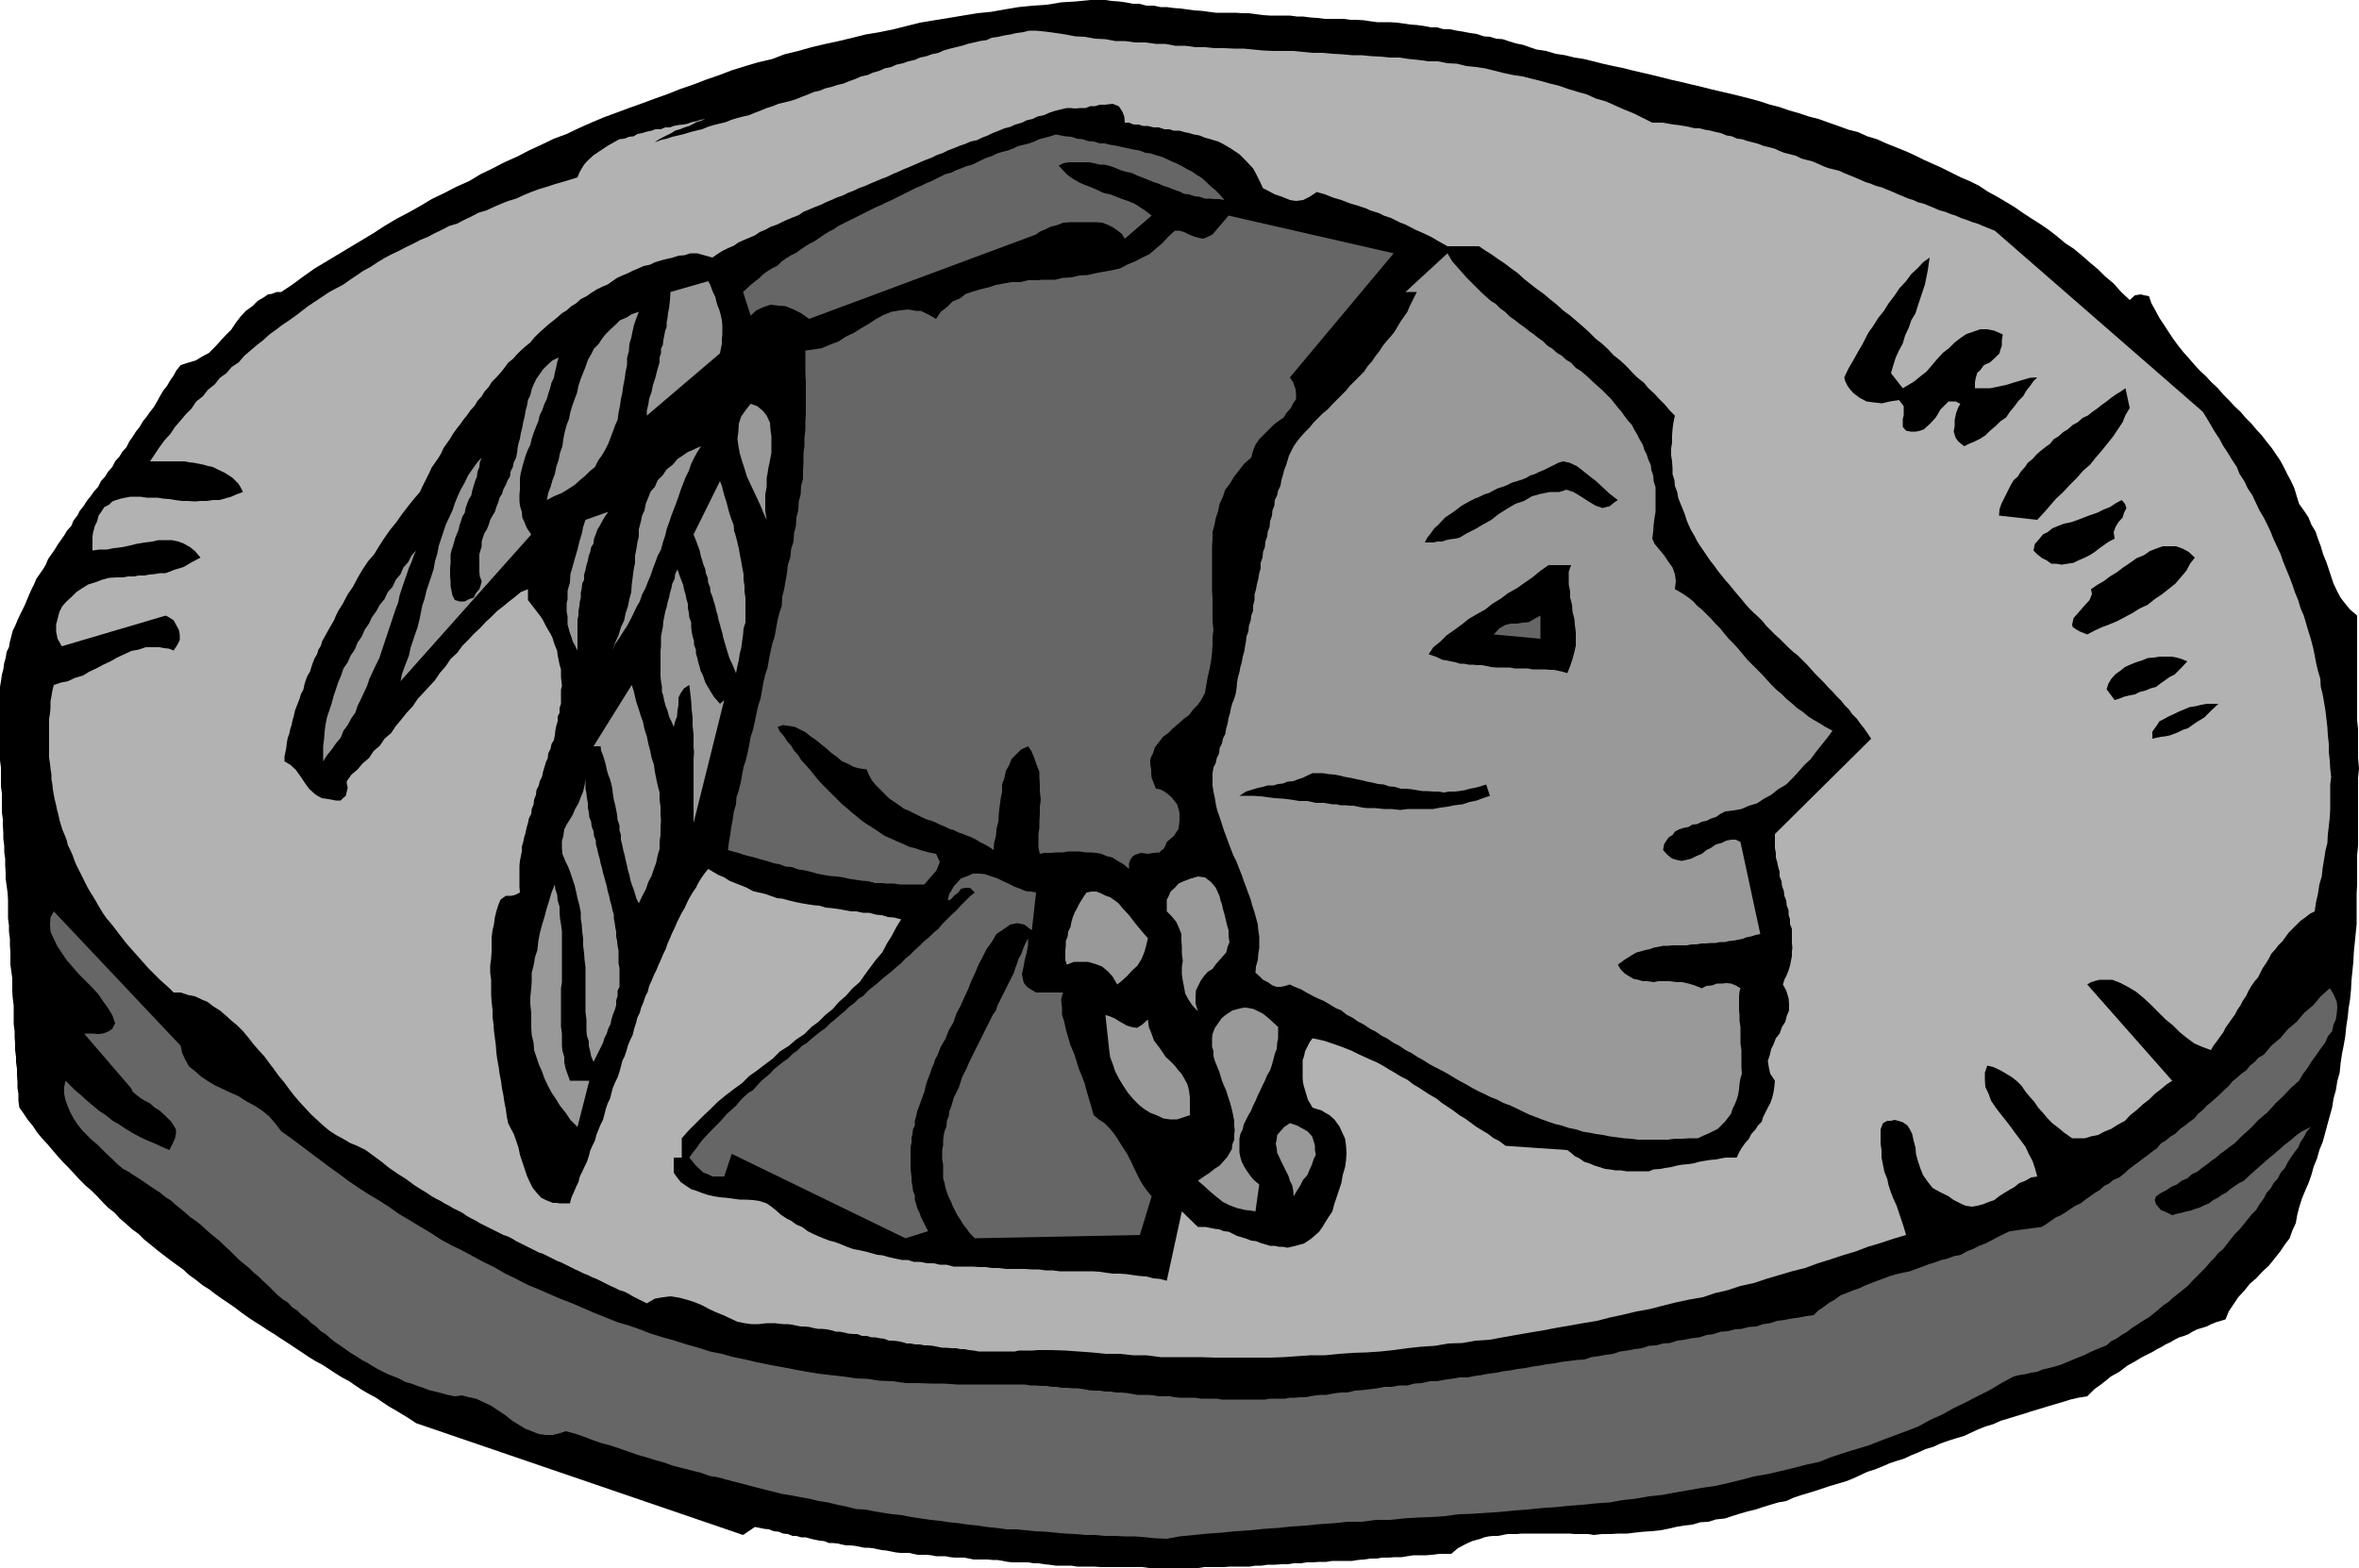 <svg height="319.104" viewBox="0 0 360 239.328" width="480" xmlns="http://www.w3.org/2000/svg"><path style="fill:#000" d="m352.142 308.84 1.44.217 1.44.432 1.44.216 1.44.36 1.44.216 1.44.36 1.44.36 1.584.36 1.44.288 1.44.36 1.512.36 1.584.36 1.44.36 1.44.36 1.584.36 1.512.36 1.512.36 1.44.36 1.512.36 1.584.36 1.44.36 1.44.36 1.584.432 1.512.504 1.44.36 1.44.504 1.512.432 1.512.504 1.44.36 1.584.576 1.44.504 1.584.576 1.44.36 1.44.648 1.44.432 1.44.648 1.44.576 1.44.576 1.44.648 1.44.72 1.296.576 1.44.648 1.44.72 1.44.72 1.368.576 1.44.72 1.296.864 1.44.792 1.224.72 1.44.864 1.224.864 1.44.936 1.152.72 1.368.936 1.296 1.008 1.296 1.08 1.224.792 1.224 1.008 1.224 1.08 1.296 1.08 1.08 1.08 1.296 1.08 1.08 1.224 1.368 1.296.792-.72.864-.144.576.144.72.144.36 1.08.648 1.152.576 1.08.72 1.08.648 1.008.72 1.08.792 1.08.864 1.08.72.792.864 1.008.792.864 1.008.936.792.864 1.008.936.792.936 1.008 1.008.72.792.936.864.72.864.936.936.72.864.864.936.72.936.864 1.08.576.864.648.936.576 1.08.576 1.152.504.936.504 1.08.36 1.224.36 1.152.72 1.008.72 1.08.432 1.08.648 1.08.36 1.08.432 1.152.36 1.224.504 1.224.36 1.08.36 1.08.36 1.08.576 1.224.504.936.72.936.72.864 1.08.936v15.912l.144 1.44v4.392l.144 1.584-.144 1.44v10.368l-.144 1.44v4.464l-.072 1.44v4.608l-.144 1.44-.144 1.44-.144 1.44-.072 1.44-.144 1.44-.144 1.44-.072 1.44-.144 1.44-.216 1.296-.144 1.44-.216 1.368-.144 1.44-.216 1.296-.288 1.44-.216 1.44-.144 1.44-.36 1.296-.216 1.368-.36 1.296-.216 1.368-.36 1.296-.36 1.296-.36 1.368-.36 1.296-.504 1.224-.36 1.296-.504 1.224-.36 1.296-.432 1.224-.504 1.152-.504 1.224-.432 1.368-.288 1.152-.216 1.224-.504 1.08-.432 1.224-.72.936-.72 1.08-.864 1.08-.864 1.08-.936.864-1.008 1.08-.936.792-.864 1.08-.936 1.008-.72 1.08-.72 1.08-.504 1.224-.72.216-.72.216-.72.288-.72.36-.72.216-.72.216-.72.36-.576.36-.72.288-.72.216-.72.36-.576.36-.792.36-.576.36-.72.36-.576.36-.72.36-.72.36-.648.36-.576.36-1.296.72-1.224.936-1.296.72-1.224 1.008-1.296.936-1.08 1.08-1.368.216-1.224.288-1.152.36-1.224.36-1.224.36-1.152.36-1.224.36-1.08.36-1.224.36-1.152.36-1.224.36-1.08.504-1.224.36-1.08.432-1.08.504-1.08.504-1.224.36-1.152.36-1.224.432-1.08.504-1.224.36-1.08.504-1.08.432-1.08.504-1.152.36-1.08.36-1.152.504-1.08.432-1.152.36-1.08.504-1.08.504-1.08.432-1.224.36-1.224.36-1.08.36-1.08.36-1.152.36-1.224.36-1.08.36-1.08.504-1.224.216-1.224.36-1.152.36-1.08.36-1.224.288-1.224.36-1.152.36-1.08.36-1.368.144-1.152.36-1.224.072-1.224.36-1.296.144-1.224.216-1.224.288-1.152.216-1.368.144-1.152.072-1.368.144-1.152.144h-1.368l-1.152.072h-1.368l-1.224.144-.792-.144h-2.16l-.72-.072h-7.344l-.72.072h-1.44l-.72.144-.72.144h-.72l-.72.072-.648.144-.576.216-1.296.36-1.08.504-1.08.576-1.008.864h-1.872l-1.08.144-.864.072h-1.944l-.936.144-.864.144h-1.08l-.864.072h-1.08l-.792.144h-1.008l-.936.144-.936.072-.864.144h-3.024l-.936.144h-1.08l-1.008.072h-.936l-.864.144h-1.08l-.936.144h-.936l-1.008.072h-1.08l-.936.144h-.936l-.864.144h-3.024l-.936.072h-3.024l-.864.144h-7.488l-1.08-.144h-6.336l-1.008-.072h-2.592l-.864-.144h-2.376l-1.008-.144-.792-.072-.864-.144h-.72l-.864-.144h-2.304l-.792-.072-.72-.144-.864-.144h-.72l-.72-.072h-2.16l-.72-.144-.72-.144h-1.44l-.72-.072-.72-.144h-1.44l-.72-.144-.72-.072h-1.368l-.72-.144-.576-.144h-1.296l-.72-.072-.72-.144-.72-.144-.72-.072-.72-.144-.648-.144-.72-.072h-.576l-.72-.144-.72-.144-.72-.072h-.648l-.72-.144-.576-.144-.72-.072h-.576l-.72-.288-.72-.072-.72-.144-.648-.144-.72-.216h-.72l-.72-.216h-.576l-.72-.288-.72-.072-.72-.288-.72-.072-.72-.288-.72-.072-.72-.144-.72-.144-1.8 1.224-49.896-17.064-1.08-.72-.936-.576-1.08-.648-1.008-.576-1.08-.72-.936-.648-1.08-.576-1.008-.576-1.08-.72-.936-.648-1.08-.576-.936-.576-1.08-.72-1.008-.648-1.08-.576-.936-.576-1.08-.72-1.08-.72-1.08-.72-1.008-.648-1.08-.72-.936-.576-1.08-.72-.936-.576-1.08-.72-1.008-.72-.936-.72-.936-.648-1.08-.72-1.008-.72-.936-.72-.936-.576-1.08-.864-1.008-.72-.936-.864-1.008-.72-1.08-.792-.936-.72-.936-.72-.864-.72-1.08-.864-.864-.864-1.08-.792-.792-.72-1.008-.864-.792-.864-1.008-.792-.72-.72-.936-1.008-.864-.864-.936-.792-.864-.864-.864-.936-.792-.864-.864-.864-.72-.792-.864-1.008-.792-.936-.864-.936-.72-.864-.72-1.08-.72-.864-.72-1.08-.576-.792-.144-1.08v-1.008l-.144-.936v-.864l-.072-1.08v-.936l-.144-1.008v-.792l-.144-1.08v-1.008l-.072-.936v-.936l-.144-1.08v-2.88l-.144-1.08-.072-1.008v-2.016l-.144-1.08-.144-1.008v-1.872l-.072-1.08v-1.008l-.144-1.08v-.936l-.144-1.08v-2.88l-.072-1.08-.144-1.08-.144-1.008v-.936l-.072-1.08v-1.08l-.144-.936v-1.008l-.144-1.08v-.936l-.072-1.08v-.936l-.144-1.08v-2.88l-.144-1.08v-2.88l-.144-1.08v-11.232l.144-.864.144-1.008.216-.792.144-1.008.216-.72.144-.936.36-.72.144-.864.216-.792.216-.864.36-.72.36-.864.36-.792.36-.72.36-.72.36-.864.36-.864.36-.792.36-.72.36-.864.504-.72.504-.72.432-.72.36-.864.504-.72.504-.72.432-.72.504-.72.504-.72.432-.72.648-.72.36-.864.576-.72.36-.72.576-.72.504-.792.576-.72.504-.72.648-.72.432-.864.648-.72.432-.72.648-.72.432-.864.648-.72.432-.72.648-.72.432-.864.504-.72.504-.792.576-.72.504-.864.576-.72.504-.72.576-.72.504-.864.432-.792.504-.864.576-.72.504-.864.504-.72.432-.792.648-.792 1.08-.36 1.224-.36.936-.576 1.08-.576.864-.864.792-.864.864-.936.864-.864.72-1.08.72-.936.792-.864 1.008-.72.792-.792 1.08-.648.504-.36.576-.072.72-.288h.72l1.728-1.152 1.656-1.224 1.728-1.224 1.8-1.08 1.8-1.08 1.8-1.08 1.8-1.08 1.8-1.08 1.656-1.08 1.8-1.08 1.8-.936 1.8-1.008 1.8-1.08 1.944-.936 1.8-.936 1.944-.864 1.8-1.08 1.8-.864 1.8-.936 1.944-.864 1.8-.936 1.872-.864 1.944-.936 1.944-.72 1.8-.864 1.944-.864 1.872-.792 1.944-.72 1.944-.72 2.016-.72 1.944-.72 2.016-.72 1.8-.72 2.088-.72 1.872-.72 2.088-.72 1.872-.72 2.088-.648 1.944-.576 2.16-.504 1.872-.72 2.088-.504 2.016-.576 2.16-.504 2.016-.432 2.088-.504 2.016-.504 2.16-.36 2.088-.432 2.016-.504 2.016-.504 2.16-.36 2.232-.36 2.16-.36 2.16-.36 2.16-.216 2.016-.36 2.16-.36 2.16-.216 2.16-.144 2.16-.36 2.304-.144 2.16-.216h2.304l.936.144 1.08.072 1.08.144 1.08.216h1.008l1.08.288h1.08l1.08.216h.936l1.08.144 1.008.072 1.08.144 1.08.144 1.08.072 1.08.144 1.08.144h3.024l1.08.072h.936l1.08.144 1.08.144 1.08.072h3.024l1.08.144h.936l1.08.144 1.08.072 1.152.144h2.88l1.08.144h.936l1.08.072.936.144 1.08.144h1.944l1.08.072 1.08.144.936.144 1.008.072 1.08.144 1.08.216h.936l1.008.288h.936l1.08.216.936.144 1.08.216 1.008.144 1.08.36.936.072.936.288 1.008.072 1.08.36.936.288 1.08.216 1.008.36z" transform="translate(-117.638 -301.28)"/><path style="fill:#b2b2b2" d="M369.782 320h1.584l.792.145.864.144.72.072.864.144.792.144.864.216h.72l.864.216.864.144.792.216.72.144.864.36.864.144.792.36.72.072.864.288.864.216.792.216.72.288.864.216.864.216.792.36.72.288.864.216.864.216.864.432.792.216.864.216.864.36.792.36.72.288.864.216.864.216.792.36.72.288.864.36.864.36.792.36.72.216.864.36.864.216.864.36.72.288.792.36.864.36.864.36.72.216.792.36.864.216.864.36.72.288.792.36.864.216.864.36.72.216.792.36.864.288.936.36.72.216.864.36.864.36.936.36 31.752 27.648.576.936.648 1.08.576 1.008.72 1.08.576 1.08.72 1.08.648 1.08.72 1.08.432 1.08.72 1.08.504 1.08.72 1.08.504 1.08.576 1.224.648 1.08.576 1.152.504 1.08.432 1.08.504 1.08.576 1.224.36 1.08.504 1.224.504 1.224.432 1.152.36 1.08.504 1.224.36 1.224.504 1.152.36 1.224.36 1.224.36 1.152.36 1.368.216 1.08.216 1.152.288 1.224.36 1.224.072 1.224.288 1.152.216 1.224.216 1.296.144 1.224.144 1.296.072 1.224.144 1.296v1.224l.144 1.296.072 1.224.144 1.296-.144 1.152v3.888l-.072 1.152-.144 1.368-.144 1.152-.072 1.368-.288 1.152-.216 1.368-.216 1.296-.144 1.296-.36 1.224-.216 1.44-.288 1.224-.216 1.44-.72.36-.72.576-.72.504-.576.576-1.224 1.224-.936 1.296-.648.648-.432.576-.648.72-.36.72-.432.72-.504.72-.36.72-.36.72-.504.576-.504.72-.432.72-.36.792-.504.72-.36.72-.504.72-.36.72-.432.576-.504.72-.504.72-.36.72-.432.576-.504.72-.504.648-.432.72-1.368-.504-1.152-.504-1.08-.792-1.08-.864-1.08-1.08-1.152-.936-1.08-1.08-1.08-1.08-1.152-1.08-1.224-1.008-1.224-.72-1.08-.576-1.296-.504h-1.944l-.576.144-.72.216-.576.36 12.96 14.688-.864.576-.864.72-.936.72-.864.864-.936.72-.936.864-1.008.792-.792.864-1.08.576-1.008.648-1.08.432-.936.504-1.08.216-.936.288h-1.944l-1.224-.864-.864-.72-.936-.72-.72-.72-.72-.864-.72-.792-.576-.864-.648-.72-.72-.864-.576-.864-.72-.72-.72-.576-.936-.576-.864-.504-1.08-.504-.936-.216-.36 1.08v1.08l.072 1.08.504 1.08.36 1.008.72 1.08.72.936.864 1.08.72.936.72 1.008.72.936.792 1.08.504 1.08.576 1.08.36 1.08.36 1.296-.936.144-.864.504-.936.36-.72.576-.864.504-.72.432-.792.504-.72.576-.864.288-.864.36-.864.216-.792.144-1.008-.144-.792-.36-1.008-.504-.792-.576-.72-.36-.72-.36-.648-.36-.36-.216-.792-1.008-.648-.936-.432-1.08-.36-1.08-.288-1.08-.072-.936-.288-1.08-.216-1.008-.36-.72-.36-.576-.72-.504-.72-.216-.576-.144-.504.144h-.576l-.648.36-.36.936v2.16l.144 1.08v1.08l.216 1.08.216 1.08.432 1.08.216 1.008.36 1.08.36.936.504 1.08.36 1.08.36 1.08.36 1.08.36 1.224-1.944.576-1.944.648-1.944.576-1.872.72-1.944.576-1.944.648-1.872.576-1.944.72-2.016.504-1.944.576-1.944.576-1.944.648-2.016.432-1.944.648-1.872.432-1.944.648-2.088.36-2.016.432-2.016.504-1.944.504-2.016.36-2.088.504-2.016.432-1.944.504-2.16.36-2.016.36-2.088.36-1.872.36-2.16.36-2.088.36-2.016.36-1.944.36-2.16.144-2.016.36-2.16.072-2.088.36-2.16.144-2.016.216-2.088.288-2.016.216-2.16.144-2.16.072-2.016.144-2.088.216h-2.16l-2.16.144-2.016.144-2.088.072h-8.424l-2.16-.072h-6.12l-2.16-.288h-2.088l-2.016-.216h-2.088l-2.16-.216-2.016-.144-2.016-.144-2.088-.072h-2.16l-.72.072h-2.16l-.576.144h-5.544l-.72-.144-.72-.072-.72-.144h-.576l-.72-.144h-.72l-.72-.072h-.648l-.72-.144-.72-.144-.72-.072h-.576l-.72-.144h-.648l-.72-.144h-.576l-.72-.216-.72-.144-.72-.072h-.576l-.72-.288-.648-.072-.72-.144h-.576l-.72-.216h-.72l-.72-.288h-.576l-.792-.072-.576-.144-.72-.144h-.576l-.72-.216-.72-.144-.72-.072h-.648l-.72-.144-.576-.144-.72-.072h-.576l-.72-.144-.648-.144-.72-.072h-.576l-1.296-.144h-1.224l-1.224.144h-1.08l-1.08-.144-1.08-.216-1.08-.504-1.08-.504-1.08-.432-1.08-.504-1.224-.648-1.08-.432-1.152-.36-1.08-.288-1.368-.216-1.152.144-1.224.216-1.224.72-.72-.36-.72-.36-.72-.36-.576-.36-.72-.36-.72-.216-.72-.36-.648-.288-.72-.36-.72-.36-.72-.36-.576-.216-.72-.36-.576-.216-.72-.36-.648-.288-.72-.36-.72-.36-.72-.36-.576-.216-.72-.36-.72-.36-.72-.36-.648-.216-.72-.36-.72-.36-.72-.36-.576-.288-.72-.36-.576-.36-.72-.36-.648-.216-.72-.36-.72-.36-.72-.36-.72-.36-.72-.36-.576-.36-.72-.36-.648-.36-.72-.504-.72-.36-.72-.36-.576-.36-.72-.36-.576-.36-.72-.36-.648-.36-.72-.504-.72-.432-.576-.36-.576-.36-1.368-1.008-1.152-.72-1.368-.936-1.152-.936-1.368-1.008-1.08-.792-1.296-.648-1.08-.432-1.08-.648-1.08-.576-1.08-.72-.864-.72-.936-.864-.864-.792-.936-1.008-.864-.936-.864-1.008-.72-.936-.792-1.08-.792-.936-.72-1.008-.72-.936-.792-1.08-.864-.936-.864-1.008-.72-.936-.792-.936-.864-.864-.864-.72-.792-.72-1.008-.864-.936-.576-.936-.72-.864-.36-1.08-.504-1.08-.216-1.08-.36h-1.08l-.72-.72-.72-.648-.648-.576-.576-.576-1.224-1.224-1.08-1.224-1.152-1.296-1.08-1.224-1.008-1.296-.936-1.224-.576-.72-.504-.576-.504-.72-.36-.576-.432-.72-.36-.648-.432-.72-.36-.576-.432-.72-.36-.72-.36-.72-.36-.72-.36-.72-.36-.72-.288-.72-.216-.648-.36-.792-.36-.72-.216-.864-.288-.72-.36-.864-.216-.72-.216-.72-.144-.72-.216-.792-.144-.72-.216-.864-.144-.72-.144-.864-.072-.72-.144-.792v-.72l-.144-.936-.072-.72-.144-.936v-5.904l.144-.864.072-.792v-1.008l.144-.792.144-.864.216-.864 1.08-.36 1.08-.216 1.08-.504 1.224-.36.936-.576 1.08-.504 1.08-.576 1.08-.504 1.008-.576 1.08-.504 1.08-.504 1.152-.216 1.08-.36h2.088l.72.144.72.072.72.288.576-.864.36-.72v-.864l-.144-.72-.432-.792-.36-.648-.648-.432-.576-.288-15.84 4.68-.648-1.152-.216-1.08v-1.08l.216-.864.288-1.08.432-.864.648-.72.792-.72.72-.72.864-.576.936-.576 1.152-.36.936-.36 1.08-.288 1.08-.072h1.08l.72-.144h.864l.792-.144h.864l.72-.144.864-.072.792-.144h.864l.576-.216.72-.288.72-.216.72-.216 1.224-.72 1.368-.72-.864-1.008-.72-.576-1.008-.576-.792-.288-1.008-.216h-2.016l-.936.216-1.224.144-1.224.216-1.152.288-1.08.216-1.224.144-1.08.216h-1.08l-1.08.144v-2.088l.072-.576.288-1.08.36-.72.216-.864.504-.72.36-.576.72-.36.504-.504.576-.216.72-.216.72-.144.72-.144h1.584l.936.144h1.656l.864.144.936.072.864.144 1.08.144h.864l1.08.072.864-.072h.936l.936-.144h1.008l.792-.216 1.008-.288.792-.36 1.008-.36-.36-.72-.36-.576-.504-.504-.36-.36-1.224-.792-1.08-.504-.72-.36-.72-.144-.72-.216-.72-.144-.72-.144-.72-.072-.72-.144h-5.256l.72-1.08.72-1.08.792-1.08.864-.936.72-1.08.864-1.008.792-.936.864-.864.72-1.08 1.008-.792.792-1.008 1.008-.792.792-1.008 1.008-.72.792-.936 1.08-.72.864-1.008.936-.792 1.008-.864.936-.72.936-.864 1.008-.72.936-.72 1.08-.72 1.008-.72.936-.72.936-.72 1.08-.72 1.08-.72 1.08-.72 1.08-.576 1.08-.576 1.008-.72 1.08-.72.936-.648 1.08-.576 1.08-.72 1.08-.648 1.08-.576 1.08-.504 1.08-.576 1.08-.504 1.08-.576 1.224-.504 1.08-.576 1.08-.504 1.08-.576 1.224-.36 1.08-.576 1.08-.504 1.08-.576 1.224-.36 1.08-.504 1.152-.504 1.08-.432 1.224-.36 1.08-.504 1.224-.504 1.152-.432 1.224-.36 1.08-.36 1.224-.36 1.224-.36 1.152-.36.288-.72.36-.648.36-.576.432-.504 1.008-.936 1.08-.72 1.08-.72 1.152-.648.648-.36.72-.072.72-.288.72-.072.576-.36.72-.144.72-.216.72-.144.576-.216h.792l.72-.288h.72l.576-.216.72-.144.72-.072.72-.144.576-.216.72-.144.648-.216.72-.144-.504.216-.864.288-1.08.576-.72.216-.72.288-.72.216-.576.36-.72.36-.72.36-.648.36-.432.36.864-.36.936-.216.864-.288.936-.216.864-.216.936-.288.864-.216.936-.216.864-.36.936-.288.864-.216.936-.216.864-.36.936-.288.864-.216.936-.216.864-.36.936-.36.864-.36.936-.288.864-.36.936-.216.864-.216.936-.288.864-.36.936-.36.864-.36.936-.216.864-.36.936-.216.864-.288.936-.216.864-.36 1.008-.36.792-.36 1.008-.216.792-.36 1.008-.288.792-.36 1.008-.216.792-.36 1.008-.216.792-.288 1.008-.216.792-.36 1.008-.216.792-.288 1.008-.216.792-.36 1.008-.288.864-.216.936-.216.864-.288.936-.216.936-.216 1.008-.144.792-.36 1.008-.144.936-.216.936-.144.864-.216 1.08-.144.864-.216h1.08l1.44.144 1.584.216 1.44.216 1.512.288 1.44.072 1.584.288 1.584.072 1.512.288h1.44l1.584.216h1.584l1.584.216h1.44l1.512.288h1.512l1.584.216h1.44l1.44.144h1.44l1.584.072h1.44l1.512.144 1.44.144 1.584.072h3.024l1.44.144 1.512.144h1.512l1.512.144 1.44.072 1.584.144h1.44l1.44.144 1.44.072 1.44.144h1.44l1.44.216 1.44.144 1.584.216h1.44l1.44.288 1.44.072 1.44.36 1.44.144 1.44.216 1.44.36 1.44.36 1.368.288 1.44.216 1.44.36 1.44.36 1.296.36 1.44.36 1.44.504 1.44.432 1.296.36 1.44.648 1.512.432 1.44.648 1.296.576 1.44.576 1.44.72z" transform="translate(-117.638 -301.28)"/><path style="fill:#000" d="M289.286 320h.648l.72.289h.72l.72.216h.72l.864.216h.792l.864.288h.72l.72.216h.864l.72.216.72.144.72.216.864.144.864.36.576.144.72.216.72.216.72.36 1.224.72 1.296.864 1.008 1.008 1.08 1.152.36.648.36.72.36.72.432.936.72.36 1.08.576 1.08.36 1.224.504.936.144 1.08-.144 1.008-.504 1.08-.72 1.224.36 1.296.504 1.224.36 1.296.504 1.224.36 1.296.432.576.288.72.216.648.216.72.36 1.08.36 1.296.648 1.08.432 1.368.72 1.152.504 1.224.576 1.224.72 1.296.72h4.824l.936.648.936.576 1.008.72 1.08.72.936.72 1.008.72.936.864 1.08.864.936.72 1.008.72.936.792 1.08.864.936.864 1.08.792 1.008.864 1.08.936.792.72 1.008 1.008.936.72 1.008.936.792.864 1.008.792.936.864.936 1.008.72.72 1.008.792.72.864.936.864.72.792.864.864.72.864.792.792-.216 1.008-.144 1.08-.072.936v1.08l-.144.936v1.008l.144.936.072 1.08v.864l.288.936.072.864.36.936.144.864.36.936.36.864.36.936.216.72.36.864.36.72.504.864.36.72.504.792.504.72.576.864.504.72.576.72.504.72.576.72.576.72.648.72.576.72.72.864.504.576.576.72.576.648.72.72.648.576.72.72.576.72.72.72.576.576.72.648.72.72.72.72.648.576.72.576.72.72.72.72.576.648.648.72.576.576.72.72.576.648.72.72.648.72.72.72.432.576.72.72.504.72.72.72.504.72.576.72.504.72.576.864-14.688 14.544v2.16l.144.72v.72l.216.72.144.72.216.72v.72l.288.72.072.72.288.792.072.72.288.72.072.72.288.792v.648l.216.72v.72l.288.72v2.16l.072.72-.072.576v.72l-.144.72-.144.72-.216.72-.288.72-.36.72-.216.72.504.936.36 1.152.072.936v.936l-.36.864-.216.864-.504.792-.36 1.008-.576.72-.36.936-.36.72-.216.936-.288.864.144.936.216 1.008.72 1.08-.072.792-.144 1.008-.216.864-.288.792-.36.648-.36.72-.36.72-.216.72-.576.576-.36.576-.648.72-.36.72-.576.648-.504.72-.432.72-.36.792h-1.728l-.792.144-.72.144-.864.072-.864.144-.792.144-.792.216-.936.144-.864.072-.792.144-.864.216-.936.144-.72.144-1.008.072-.72.288h-3.456l-.864-.144h-.792l-.864-.144-.72-.072-.864-.288-.72-.216-.864-.36-.72-.216-.72-.504-.72-.36-.576-.504-.576-.432-9.432-.648-.936-.72-.864-.432-.936-.72-.864-.504-.936-.576-.864-.648-.792-.576-.864-.504-.936-.72-.864-.576-.864-.576-.792-.648-1.008-.576-.792-.504-.864-.576-.864-.504-.936-.72-1.008-.504-.936-.576-.864-.504-.936-.576-.936-.504-1.008-.432-.792-.36-1.08-.504-1.008-.504-.936-.36-.936-.36-1.08-.36-1.008-.36-.936-.216-1.008-.216-.432.576-.36.72-.36.72-.144.72-.216.576v2.808l.072.72.144.576.216.72.36 1.224.72 1.224.648.216.72.216.576.36.648.36.792.72.72 1.008.36.792.504 1.08.144 1.08.072 1.08-.072 1.08-.144 1.08-.36 1.224-.216 1.224-.36 1.08-.36 1.08-.36 1.08-.288 1.08-.576.864-.504.792-.432.72-.504.72-1.224 1.08-1.08.72-1.296.36-1.224.288-.72-.144h-.576l-.72-.144h-.648l-.72-.216-.72-.216-.72-.288-.72-.072-.72-.288-.72-.216-.72-.216-.576-.288-.72-.36-.72-.072-.72-.288-.648-.072-.72-.144-.72-.144h-1.152l-2.448-2.376-2.304 10.584-1.08-.288-.936-.072-1.08-.288-1.008-.072-1.08-.144-.936-.144-1.08-.072h-1.008l-1.08-.144-.936-.144-1.08-.072h-5.04l-1.08-.144h-1.08l-1.08-.144h-1.008l-1.08-.072h-2.88l-1.08-.144h-1.08l-.936-.144h-.936l-1.08-.072h-2.88l-1.08-.288h-1.008l-.936-.216h-1.008l-1.08-.216h-.936l-.936-.288h-.864l-1.08-.216-.936-.216-1.008-.288-.792-.072-1.008-.288-.792-.216-1.008-.216-.792-.144-1.008-.36-.864-.36-.936-.36-.864-.216-.936-.36-.864-.36-.792-.36-.72-.36-.864-.648-.864-.36-.792-.576-.72-.36-.864-.576-.72-.648-.72-.576-.72-.504-1.08-.36-1.008-.144-1.08-.072h-.936l-1.08-.144-1.08-.144-.936-.072-.864-.144-.936-.216-.864-.288-.936-.36-.72-.216-.864-.576-.72-.504-.576-.72-.504-.72v-2.304h1.224v-2.952l1.08-1.224 1.08-1.08 1.08-1.08 1.152-1.08 1.08-1.08 1.224-1.008 1.224-.936 1.296-.936 1.08-1.08 1.224-.864 1.224-.936 1.152-.864 1.08-1.08 1.368-.864 1.08-.936 1.296-.864 1.08-1.08 1.08-.792 1.08-1.08 1.08-.864.936-1.08 1.08-.936 1.008-1.152 1.08-.936.864-1.224.792-1.08.864-1.152.936-1.08.72-1.368.72-1.152.72-1.368.72-1.152-1.08-.288-.936-.072-.936-.288-.864-.072-1.08-.288h-.936l-1.008-.216h-.792l-1.152-.216-.792-.144-1.08-.144-.864-.072-.936-.288-.864-.072-.936-.144-.864-.144-1.08-.216-.864-.216-1.08-.288-.792-.072-1.008-.36-.792-.288-1.008-.216-.864-.216-.936-.504-.864-.36-.936-.36-.864-.36-.792-.504-.864-.36-.864-.504-.72-.432-.576.72-.504.72-.432.72-.36.72-.504.72-.504.864-.36.72-.36.792-.432.72-.36.72-.36.72-.36.864-.36.72-.36.864-.36.792-.288.864-.36.72-.36.864-.36.792-.36.864-.36.72-.36.864-.36.792-.216.864-.36.72-.288.864-.36.864-.216.792-.36.72-.216.864-.288.864-.216.936-.36.72-.36.864-.216.792-.288.864-.36.72-.216.864-.216.792-.288.864-.36.72-.36.864-.216.792-.216.864-.36.72-.288.864-.216.864-.216.792-.36.72-.36.864-.288.72-.216.864-.36.72-.36.792-.216.864-.288.864-.36.72-.36.792-.36.72-.216.864-.36.72-.36.864-.36.792-.216.864h-1.512l-.576-.072h-.504l-1.08-.432-.72-.36-.72-.792-.576-.72-.504-1.008-.36-.792-.36-1.08-.36-1.08-.36-1.08-.216-1.08-.36-1.08-.36-1.008-.504-.936-.36-.72-.216-1.08-.144-1.08-.216-1.08-.144-1.008-.216-1.08-.144-1.08-.216-1.08-.144-1.08-.216-1.152-.144-1.08-.072-1.08-.144-1.08-.144-1.08-.072-1.08-.144-1.08v-1.08l-.144-1.224-.072-1.08v-2.304l-.144-1.08v-1.08l.144-1.08.072-1.08v-2.16l.144-1.08.216-.936.144-1.08.216-.864.288-.936.36-.864.792-.576h.864l.576-.144.72-.36-.072-.864v-3.24l.072-.72.144-.72.144-.72v-.72l.216-.72.144-.72.216-.72.144-.72.216-.72.144-.72.36-.72.072-.72.288-.72.072-.72.288-.72.072-.72.36-.72.144-.648.36-.72.144-.72.216-.72.216-.72.288-.648.072-.72.36-.72.144-.72.36-.576.144-.72.072-.72.144-.72.216-.72v-.72l.288-.576v-.72l.216-.648v-2.16l.144-.576-.144-1.368v-1.152l-.216-.72-.144-.72-.144-.72-.072-.648-.288-.72-.216-.576-.216-.72-.288-.576-.432-.72-.36-.648-.36-.72-.36-.576-1.008-1.296-.936-1.224v-1.656l-1.08.432-.864.72-.936.72-.864.72-.936.72-.864.864-.936.864-.864.936-.936.864-.864.936-.864.864-.792 1.08-1.008.936-.72 1.08-.936 1.08-.72 1.08-.936 1.008-.864.936-.864.936-.72 1.08-.936 1.008-.864 1.08-.792.936-.72 1.08-1.008.864-.72 1.08-.936.792-.72 1.08-1.008.864-.72.864-.936.792-.72 1.008v.36l.144.648-.144.576-.144.648-.432.36-.36.36h-.72l-.72-.144-.864-.144-.576-.072-.648-.36-.432-.288-.864-.792-.576-.792-.72-1.08-.72-1.008-.864-.792-.864-.504v-.72l.144-.72.144-.72.072-.72.144-.72.216-.576.144-.72.216-.648.144-.72.216-.72.144-.72.216-.576.288-.72.216-.576.216-.72.36-.648.144-.72.216-.72.288-.72.36-.576.216-.72.216-.648.288-.72.36-.576.216-.72.36-.576.216-.72.36-.648.72-1.296.72-1.224.288-.72.36-.72.36-.576.36-.576.72-1.368.792-1.152.72-1.368.72-1.224.864-1.296.936-1.08.792-1.296.792-1.224.864-1.224.936-1.152.864-1.224.936-1.224.864-1.08.936-1.08.36-.792.36-.72.36-.72.36-.72.36-.792.504-.72.504-.72.432-.72.36-.792.504-.72.504-.72.432-.72.504-.72.576-.72.504-.72.576-.72.504-.72.648-.72.432-.72.648-.72.432-.72.648-.72.432-.72.72-.72.648-.72.576-.72.576-.792.72-.576.648-.72.576-.576.72-.648.72-.576.576-.72.72-.72.648-.576.72-.648.72-.576.72-.576.72-.648.72-.432.72-.648.72-.432.72-.648.864-.432.72-.504.792-.504.864-.432.864-.36.72-.504.72-.504.792-.36.864-.36.72-.36.864-.36.792-.36 1.008-.216.72-.36.936-.288.864-.216.936-.216.864-.288.936-.072.864-.288h1.08l2.304.648.72-.504.792-.504.864-.432.864-.36.72-.504.792-.36.864-.36.864-.36.72-.504.864-.36.792-.432 1.008-.36.72-.36.792-.36.864-.36.936-.36.72-.504.864-.36.864-.36.936-.36.72-.36.864-.36.792-.36 1.008-.36.72-.36.936-.36.72-.36 1.008-.36.792-.36.864-.36.864-.36.936-.36.72-.36.864-.36.792-.36.864-.36.864-.36.792-.36.864-.36.936-.36.72-.36 1.008-.36.72-.36.936-.36.864-.36.864-.288.792-.36 1.008-.216.72-.36.936-.36.72-.36.936-.36.864-.36.864-.216.792-.36 1.008-.288.72-.36.936-.216.72-.36 1.008-.216.792-.36.864-.288.864-.216.936-.216h.576l.72.072.72-.072h.864l.72-.288h.72l.72-.216h.72l1.224-.144.936.36.216.288.36.576.288.72z" transform="translate(-117.638 -301.28)"/><path style="fill:#666" d="m304.478 331.809-.792-.144h-.72l-.72-.072h-.72l-.864-.288-.72-.072-.864-.288-.72-.072-.72-.36-.864-.288-.864-.36-.72-.216-.792-.36-.72-.216-.864-.36-.72-.288-.936-.36-.72-.36-1.008-.216-.72-.216-.864-.36-.792-.288-.864-.216h-.72l-.864-.216-.792-.144h-3.168l-.72.144-.72.36.648.72.72.72.792.576 1.008.576.792.36 1.008.36.792.36 1.08.504 1.008.216.936.36.936.36 1.008.36.864.36.792.504.864.576.936.72-4.104 3.528-.432-.72-.648-.504-.72-.504-.72-.36-.936-.36-.864-.072h-3.96l-1.08.072-.936.36-1.08.288-.72.36-.864.36-.576.432-34.632 12.888-1.224-.864-1.152-.576-1.224-.504-1.08-.072-1.224-.144-1.08.36-1.08.504-.864.792-1.152-3.6 1.152-1.08 1.368-1.08.576-.576.72-.504.72-.432.72-.36.648-.648.72-.504.72-.432.72-.36.72-.504.72-.504.72-.432.72-.36.72-.504.72-.504.72-.432.72-.36.72-.504.72-.36.72-.36.72-.36.72-.36.72-.36.72-.36.72-.36.72-.36.864-.36.72-.36.792-.36.72-.36.72-.36.72-.36.72-.36.72-.36.864-.36.72-.36.864-.36.72-.36.72-.36.72-.36.864-.216.72-.36.792-.288.864-.36.864-.216.72-.36.72-.36.792-.36.864-.288.72-.36.72-.216.864-.216.792-.288.72-.36.864-.216.864-.216.792-.288.792-.36.792-.216.864-.216.864-.288.72.144.792.144.864.072.864.288.792.072.864.288.864.072.936.288h.72l.936.216.864.144.936.216.72.144 1.008.216.864.144.936.36.72.072.864.288.792.216.864.36.72.36.864.36.72.36.864.504.72.36.72.504.72.432.72.648.576.576.72.576.72.72zm10.008 27.071.504.793.36 1.008.072.72v.792l-.432.648-.36.72-.648.72-.432.72-.864.576-.72.576-.72.72-.72.72-.72.72-.576.864-.36.864-.288 1.08-1.08.936-.72.936-.792 1.008-.648 1.08-.72.936-.36 1.08-.504 1.08-.216 1.08-.36 1.08-.216 1.08-.288 1.08v1.08l-.072 1.08v6.768l.072 1.224v3.456l.144 1.296-.144 1.08v1.224l-.072 1.224-.144 1.152-.216 1.224-.288 1.224-.216 1.224-.216 1.296-.504.936-.576.864-.72.72-.648.864-.792.576-.792.72-.864.72-.72.72-.792.576-.648.864-.576.72-.36 1.08-.216.36-.144.576v.648l.144.72v.576l.072.72.288.72.36.936.576.072.72.36.504.36.576.504.864 1.08.36 1.296v1.224l-.144 1.224-.72 1.08-1.08.936-.216.576-.288.504-.36.216-.216.288-.936.072-.864.144-1.08-.144-.864.288-.36.216-.36.504-.216.576v.864l-.864-.72-.864-.504-.792-.504-.864-.216-.864-.36-.792-.144-.864-.072h-.72l-.936-.144h-1.8l-.72.144h-1.008l-.792.072h-1.008l-.72.144-.216-.936v-2.088l.144-.936v-1.08l.072-1.08v-1.08l.144-1.08-.144-1.224v-1.08l-.072-1.008v-.936l-.432-1.08-.36-1.08-.432-1.008-.504-.72-1.08.504-.72.72-.72.72-.36.936-.504.864-.216 1.08-.36 1.008v1.08l-.216 1.08-.144 1.08-.144 1.224-.072 1.224-.288 1.08-.072 1.08-.288 1.08-.072 1.08-.72-.504-.648-.36-.72-.36-.576-.36-.72-.36-.576-.216-.72-.288-.648-.216-.72-.36-.72-.216-.72-.36-.72-.288-.72-.36-.576-.216-.72-.216-.648-.288-.72-.36-.72-.36-.72-.36-.576-.216-1.224-.864-1.08-.72-1.08-1.08-.936-.936-.504-.576-.36-.576-.36-.72-.216-.576-1.08-.144-.864-.216-.936-.504-.864-.36-.864-.72-.792-.576-.72-.648-.72-.576-.864-.72-.864-.576-.792-.648-.72-.36-.864-.432-.864-.144-.936-.144-.864.288.36.72.648.72.432.72.648.72.432.72.648.72.432.72.72.792.648.72.576.72.576.72.72.792.72.72.72.72.72.72.864.864.72.576.72.648.72.576.864.72.72.504.936.576.864.576.936.648.864.36.936.432.864.36 1.08.504.864.216 1.08.36 1.08.288 1.08.216.576 1.224-.504 1.296-.936 1.08-.936 1.08h-3.744l-.936-.144h-1.008l-.936-.072h-.864l-1.08-.288-.936-.072-.936-.144-1.008-.144-.936-.216-1.008-.144-.936-.072-.936-.144-1.08-.216-1.008-.288-.936-.216-.936-.144-1.008-.36-.936-.072-.936-.36-.864-.144-1.08-.36-.864-.216-.936-.288-.864-.216-.864-.216-.792-.288-.864-.216-.72-.216.144-1.224.216-1.224.144-1.08.216-1.08.144-1.152.36-1.224.072-1.08.36-1.08.288-1.152.216-1.224.216-1.152.36-1.08.288-1.224.216-1.08.216-1.224.36-1.08.288-1.296.216-1.08.288-1.296.36-1.08.216-1.224.216-1.224.288-1.224.36-1.08.216-1.296.216-1.08.288-1.296.36-1.08.216-1.224.216-1.224.288-1.152.36-1.08.072-1.368.288-1.152.216-1.224.216-1.224.144-1.296.36-1.08.144-1.368.36-1.08.072-1.296.288-1.08.072-1.296.288-1.08.072-1.368.288-1.08.072-1.296.288-1.08v-1.368l.072-1.152v-1.368l.144-1.08v-1.296l.144-1.224v-1.296l.072-1.08V359.6l-.072-1.368v-3.455l1.152-.144 1.368-.216 1.152-.504 1.368-.504 1.08-.72 1.224-.576 1.152-.72 1.224-.72 1.08-.72 1.08-.576 1.224-.504 1.296-.216 1.224-.144 1.296.216h.72l.72.36.72.36.864.504.72-1.08.936-.72.864-.864 1.08-.432.936-.72 1.08-.36 1.224-.36 1.224-.288 1.08-.36 1.152-.216 1.224-.216h1.296l.648-.144.576-.144h1.44l.648-.072h2.016l1.224-.288 1.296-.072 1.224-.288 1.296-.072 1.224-.288 1.152-.216 1.224-.216 1.296-.288 1.08-.576 1.224-.504 1.08-.576 1.08-.504 1.008-.864.936-.792.936-1.008 1.008-.936h.72l.72.216.72.36.864.36.576.144.72.144.72-.288.72-.36 2.448-2.88 25.2 5.76z" transform="translate(-117.638 -301.28)"/><path style="fill:#999" d="m369.782 383.505.36.792.72.864.72.864.72 1.08.576.792.36 1.008.144 1.08-.144 1.224.648.36.72.432.72.504.72.576.576.648.72.576.72.72.72.72.648.72.72.72.576.72.72.864.72.72.72.792.72.864.72.864.72.72.72.72.72.72.72.792.72.792.72.72.864.72.792.792.792.648.792.72.864.576.864.72.792.504 1.008.576.792.504 1.08.576-.792 1.08-.864 1.08-.864 1.08-.792 1.08-1.008.936-.936 1.08-.936 1.008-.864.864-1.224.72-1.08.864-1.08.576-1.08.72-1.224.36-1.152.504-1.224.216-1.224.144-.72.36-.72.504-.72.216-.72.36-.72.144-.72.36-.72.072-.576.36-.72.144-.72.216-.648.36-.36.504-.576.36-.36.504-.36.576-.144.864.648.72.72.576.72.216.72.144.72-.144.792-.216.72-.36.864-.36.72-.576.72-.36.72-.504.864-.216.72-.36.72-.144h.72l.72.36 3.024 14.04-.72.144-.648.216-.72.144-.576.216-.72.144-.72.144-.72.072-.576.144h-.72l-.72.144h-.72l-.72.072h-.72l-.792.144h-.72l-.72.144h-2.16l-.72.072h-.72l-.72.144-.72.144-.576.216-.72.144-.72.216-.576.144-.648.36-1.152.72-1.08.792.432.72.648.648.576.36.72.432.72.144.72.216h.72l.936.144.72-.144h1.728l1.08.144h.792l1.008.216.936.288 1.08.432.72-.36.864-.072.72-.288h.864l.576-.072.72.072.72.288.72.432-.144.504-.072.72v2.16l.072.72v.864l.144.936v2.52l.144 1.008v2.592l.072 1.008-.216.72-.144.792-.072.864-.144.864-.216.72-.288.72-.36.72-.216.72-.936 1.224-1.08 1.08-.72.36-.72.36-.864.36-.72.36h-1.224l-1.224.072h-1.152l-1.08.144h-4.464l-1.08-.144-1.08-.072-1.08-.144-1.08-.144-1.08-.216-1.008-.144-1.08-.216-.936-.144-1.08-.36-1.08-.216-1.08-.36-.936-.216-1.08-.36-1.008-.36-.936-.36-.936-.36-1.08-.504-1.008-.504-.936-.432-1.008-.36-.936-.504-.936-.36-1.008-.504-.792-.36-1.08-.576-.864-.504-1.08-.576-.864-.504-.936-.576-.936-.504-1.008-.504-.792-.432-1.008-.648-.792-.432-1.008-.648-.864-.432-.936-.648-.864-.432-.936-.648-.864-.432-.936-.648-.864-.432-.936-.648-.864-.432-.936-.648-.864-.432-.792-.648-.864-.36-.936-.576-.864-.504-1.008-.432-.72-.36-.936-.504-.864-.504-.936-.36-.72-.36-.72.216-.72.144h-.576l-.648-.216-.72-.504-.72-.36-.576-.576-.576-.504.072-.936.288-1.008.072-.936.144-.864v-1.8l-.144-.936-.072-.864-.288-1.08-.216-.792-.36-1.08-.216-.864-.36-.936-.36-1.008-.36-.936-.288-.864-.432-1.08-.36-.936-.504-1.008-.36-.936-.36-.936-.36-1.008-.36-.936-.288-.936-.36-1.08-.36-1.008-.216-.936-.144-.936-.216-1.008-.144-.936v-1.872l.144-.864.36-.72.144-.72.36-.72.072-.792.36-.72.144-.72.36-.72.144-.864.216-.72.144-.864.216-.72.144-.792.216-.72.288-.72.216-.72.144-.864.072-.864.144-.864.216-.72.144-.792.216-.72.144-.864.216-.72.144-.864.144-.792.072-.72.288-.72.072-.864.288-.864.072-.72.288-.72v-.792l.216-.864V392l.216-.72.144-.792.216-.864.144-.864.216-.72v-.864l.288-.792.072-.864.288-.72.072-.864.288-.792.072-.72.288-.72.072-.864.288-.864.072-.792.288-.72.072-.864.36-.72.144-.72.36-.72.144-.864.216-.72.216-.864.288-.72.216-.72.216-.72.36-.72.36-.72.504-.72.576-.72.648-.72.72-.72.576-.72.72-.72.72-.72.72-.576.648-.72.72-.72.72-.72.72-.72.576-.72.72-.72.72-.72.72-.72.576-.864.648-.72.576-.864.576-.72.504-.792.576-.72.648-.72.576-.72.504-.864.432-.72.504-.72.504-.72.36-.864.36-.72.36-.72.36-.72h-1.728l6.408-5.904.72 1.224 1.08 1.224 1.08 1.224 1.296 1.296 1.08 1.08 1.368 1.224.72.432.72.72.72.504.72.72.72.504.72.576.72.504.72.576.72.504.72.576.72.504.72.72.72.432.72.648.72.432.72.648.72.432.72.792.72.432.864.72 1.152 1.08 1.368 1.224.576.576.648.648.576.72.576.72.504.576.504.72.432.576.648.72.36.72.432.72.36.72.504.864.216.72.36.72.288.864.36.792.072.72.288.864.072.864.288.936v3.744l-.144.864-.144 1.08-.072 1.08z" transform="translate(-117.638 -301.28)"/><path style="fill:#000" d="m412.118 340.593-.144.936-.144 1.008-.216 1.08-.216 1.08-.36 1.08-.36 1.08-.36 1.08-.36 1.152-.648 1.08-.36 1.08-.576 1.224-.36 1.224-.576 1.08-.504 1.08-.36 1.152-.36 1.224 1.8 2.304.864-.504.936-.576.864-.72.936-.72.864-1.008.792-.936.864-.936.936-.72.864-.864.936-.72.864-.576 1.08-.36 1.008-.36h1.08l1.08.216 1.296.576-.144.864v.864l-.216.576-.144.576-.72.72-.72.648-.936.432-.576.792-.432.36-.216.72-.144.72v.936h2.304l1.08-.216 1.368-.288 1.152-.36 1.224-.36 1.224-.36 1.152-.072-.576.576-.504.72-.576.72-.504.864-.72.72-.576.792-.72.864-.576.864-.864.576-.72.72-.864.72-.72.72-.792.504-.864.432-.864.36-.72.36-.864-.72-.432-.576-.288-.936.144-.864v-.936l.216-1.008.288-.792.36-.648-.72-.36h-1.08l-.36.36-.864.864-.72 1.224-.864.936-.936.864-.576.216-.648.144h-.792l-.72-.144-.504-.576v-1.224l.144-.576v-1.368l-.72-.936-1.368.216-1.224.288-1.296-.144-1.08-.144-1.08-.576-.936-.72-.504-.576-.36-.504-.36-.72-.144-.576.648-1.368.72-1.224.72-1.296.72-1.224.36-.72.36-.72.36-.576.432-.576.864-1.368.864-1.08.72-1.152.936-1.224.72-1.08 1.008-1.08.792-1.08 1.008-.936.792-.864z" transform="translate(-117.638 -301.28)"/><path style="fill:#999" d="m227.51 355.209-11.16 9.504v-.792l.216-.864.144-.936.36-1.008.216-1.08.36-1.08.288-1.152.36-1.224v-.72l.216-.648v-.72l.288-.576.072-.72.144-.72.144-.72.216-.576v-.72l.144-.72.072-.72.144-.648.144-1.296.072-1.224 5.76-1.656.288.504.216.576.216.576.36.72.144.648.216.72.288.72.216.792.144.72.072.72v1.44l-.072.72v.72l-.144.72zM201.086 377.6l.216-1.08.36-.935.288-1.008.36-.936.216-1.08.36-1.08.216-1.08.36-1.008.144-1.08.216-1.08.288-1.08.36-.936.216-1.08.288-.936.36-1.008.36-.936.216-1.08.36-1.08.36-.936.36-.864.36-1.08.504-.864.432-.864.72-.72.504-.792.576-.72.72-.72.72-.648.72-.72 1.008-.432.792-.504 1.08-.36-.36.936-.36 1.008-.216.936-.216 1.08-.288.936-.072 1.08-.288 1.08v1.08l-.216 1.008-.144 1.08-.216 1.08-.144 1.08-.216.936-.144 1.08-.216 1.008-.144 1.08-.36.792-.36 1.008-.36.936-.36.936-.432.864-.504.864-.576.792-.504 1.008-.72.576-.72.72-.864.72-.792.72-1.008.648-.936.576-1.224.504zm-2.376 5.257-19.944 22.392.216-1.08.36-1.008.36-.936.36-.936.216-1.08.36-1.08.36-1.08.36-1.008.288-1.152.216-1.08.216-1.08.36-1.08.288-1.224.36-1.08.36-1.08.36-1.08.216-1.224.36-1.224.216-1.152.36-1.08.36-1.08.36-1.08.504-1.08.504-1.08.36-1.08.432-1.08.504-1.08.576-1.008.504-1.08.648-.936.72-1.008.72-.792-.288.72-.072.72-.288.72-.072.72-.288.72-.216.72-.216.72-.144.72-.36.576-.288.72-.216.648-.144.72-.36.576-.216.72-.216.576-.144.72-.504 1.224-.36 1.296-.216.648-.144.576v1.44l-.072.576v1.368l.072.72v.72l.144.72.144.72.36.72.72.216h.792l.648-.36.72-.216.36-.72.504-.576.216-.648.144-.576-.288-.72-.072-.72v-2.665l.36-1.224v-.72l.216-.72.216-.576.36-.576.288-.72.216-.72.36-.648.36-.576.216-.72.288-.72.216-.72.36-.576.216-.72.36-.648.288-.72.36-.576.072-.72.36-.72.144-.72.36-.72.144-.72.072-.72.144-.72.216-.72.144-.864.216-.864.144-.792.216-.864.144-.864.216-.792.144-.864.36-.72.216-.936.36-.864.36-.72.504-.72.504-.72.72-.72.72-.648.936-.432-.216.72-.144.72-.216.864-.144.792-.36.72-.216.864-.288.864-.216.792-.36.72-.36 1.008-.36.72-.216.936-.36.864-.36.936-.288.864-.216.936-.36.72-.36.936-.216.72-.288 1.008-.216.864-.144.792v1.8l-.072.72v1.008l.072.72.288.936.072.864.36.792.36.864z" transform="translate(-117.638 -301.28)"/><path style="fill:#000" d="m442.646 363.56-.648 1.08-.432 1.08-.72 1.08-.72 1.08-.864 1.08-.864 1.08-.936 1.08-.864 1.08-1.08.937-.936 1.08-1.08 1.08-1.008 1.08-1.08 1.008-.936 1.08-.936 1.08-1.008 1.08-5.832-.648.072-.936.288-.864.36-.72.36-.72.36-.72.36-.72.432-.72.648-.576.432-.72.648-.72.432-.648.72-.576.648-.72.576-.504.72-.576.72-.504.576-.72.72-.432.72-.648.72-.432.72-.648.792-.432.72-.648.792-.36.72-.576.72-.504.72-.576.72-.504.72-.576.72-.504.72-.432.72-.504z" transform="translate(-117.638 -301.28)"/><path style="fill:#999" d="m234.638 380.625-.504-1.08-.432-1.08-.504-1.08-.504-1.08-.576-1.224-.504-1.08-.36-1.224-.36-1.08-.36-1.224-.216-1.152-.144-1.08.144-1.08.072-1.224.36-1.08.648-.936.792-1.008 1.008.36.864.72.576.72.504 1.08.072 1.008.144 1.08v2.52l-.216 1.152-.288 1.368-.072.576-.144.72v1.368l-.216 1.152v2.52zm-23.544 19.944.432-1.224.504-1.08.36-1.224.504-1.08.216-1.08.36-1.08.216-1.08.288-1.08.072-1.152.144-1.08.144-1.152.216-1.08v-1.08l.216-1.08.144-.936.216-.936v-1.08l.288-1.08.216-1.008.36-.792.216-1.08.36-.864.36-.936.648-.72.432-1.008.792-.792.576-.864.936-.72.72-.864 1.08-.72.504-.36.576-.216.72-.36.72-.288-.576.864-.504.936-.432.864-.36 1.08-.504 1.008-.36.936-.36.936-.36 1.08-.36 1.008-.36.936-.36.936-.36 1.08-.36 1.008-.216.936-.36 1.08-.288 1.08-.504.936-.36 1.008-.36.936-.36 1.08-.432 1.008-.36.936-.504.936-.36 1.08-.504.864-.432.936-.504 1.008-.504.936-.576.864-.576.936-.648.936z" transform="translate(-117.638 -301.28)"/><path style="fill:#000" d="m364.526 377.6-.72.505-.504.432-.576.144-.504.144-1.08-.36-1.08-.648-1.224-.792-1.08-.648-1.08-.36-1.08.36h-1.44l-.72.144-.72.144-1.296.36-1.224.72-1.296.432-1.224.72-1.368.864-1.08.864-1.296.72-1.224.72-1.152.576-1.224.72-.72.144-.576.072-.72.144-.648.216h-.72l-.576.144h-1.296l.36-.72.576-.72.504-.72.576-.504 1.08-1.152 1.296-.864 1.224-.936 1.296-.72.72-.36.72-.288.72-.36.72-.216.648-.36.72-.36.72-.216.72-.288.72-.36.72-.216.72-.216.72-.288.576-.36.72-.216.72-.36.72-.288.72-.36.72-.36.72-.36.72-.216 1.008.216 1.08.504.936.72 1.08.864.936.72 1.008.936 1.08 1.008z" transform="translate(-117.638 -301.28)"/><path style="fill:#999" d="m229.958 404.025-.504-1.224-.504-1.08-.36-1.152-.36-1.224-.216-.72-.144-.72-.216-.72-.144-.576-.216-.72-.144-.72-.216-.72-.144-.648-.216-.72-.216-.72-.288-.72-.072-.72-.288-.72-.072-.72-.288-.72-.072-.576-.288-.72-.216-.72-.216-.72-.144-.72-.504-1.368-.432-1.08 4.032-8.136.288.72.216.864.216.792.288.864.216.864.216.792.288.864.36.936.072.864.288.936.216.864.216.936.144.864.216 1.08.144.864.216 1.08v.864l.144.936v.864l.144.936v3.816l-.288.864-.072.936-.144 1.008-.144 1.08-.216.792-.144 1.008-.216.936z" transform="translate(-117.638 -301.28)"/><path style="fill:#000" d="m440.342 383.505-.864.432-.72.504-.72.504-.72.576-.792.504-.864.432-.864.36-.72.36-.936.144-.864.144-.864-.144h-.72l-.72-.504-.72-.36-.72-.576-.576-.576.216-1.008.648-.72.576-.72.72-.36.72-.576.864-.36.936-.36 1.08-.216 1.008-.36.936-.36.936-.36 1.08-.36 1.008-.504.936-.36.864-.576.936-.504.504.576.216.648-.36.72-.216.72-.648.72-.432.72-.288.792z" transform="translate(-117.638 -301.28)"/><path style="fill:#999" d="m205.766 400.569-.36-.72-.36-.648-.216-.72-.216-.576-.36-1.296v-1.224l-.144-.72v-1.296l.144-.648v-1.296l.36-1.224.072-1.296.36-1.224.36-1.296.36-1.224.288-1.224.36-1.152.216-1.08.36-1.08 3.456-1.224-.72 1.08-.576 1.08-.36.576-.216.648-.288.72-.072.72-.36.576-.144.72-.216.576-.144.72-.216.72-.144.72-.216.72v.792l-.288.576-.072.72-.144.72v.72l-.144.576-.072.72-.144.72v.72l-.144.648v3.96z" transform="translate(-117.638 -301.28)"/><path style="fill:#000" d="m452.582 386.385-.72.936-.576 1.08-.864 1.008-.792.936-1.08.864-1.008.792-1.08.72-1.08.864-1.224.576-1.152.72-1.224.648-1.08.576-1.224.504-1.152.432-1.08.504-1.08.576-1.08-.432-.648-.36-.504-.36-.072-.36.216-1.008.72-.792.864-1.008.864-.936.36-.936-.144-.72.936-.648 1.008-.576.936-.72 1.08-.648.936-.72 1.08-.72 1.008-.72 1.08-.432.936-.648.936-.36 1.008-.36h2.016l1.008.36.936.504z" transform="translate(-117.638 -301.28)"/><path style="fill:#999" d="M166.958 417.489v-2.376l.144-1.08.072-1.08.144-1.08.216-1.08.36-1.08.36-1.08.288-1.08.36-1.08.36-1.08.432-1.008.36-1.08.648-.936.432-1.008.648-.936.432-1.08.648-.936.432-1.008.648-.936.432-.936.72-1.008.504-.936.72-.864.504-1.08.72-.792.504-1.08.72-.864.432-1.008.72-.792.504-1.008.72-.792-.36.792-.36 1.008-.36.792-.36 1.08-.36 1.008-.36 1.08-.36 1.08-.216 1.08-.36.936-.36 1.08-.36 1.08-.36 1.08-.36 1.08-.36 1.08-.36 1.08-.36 1.08-.504 1.008-.504 1.08-.504 1.08-.36 1.08-.432.936-.504 1.08-.504 1.008-.36 1.08-.576.792-.576 1.08-.648.864-.432 1.08-.72.864-.648.936-.72.864z" transform="translate(-117.638 -301.28)"/><path style="fill:#000" d="m357.398 387.537-.36 1.008v1.944l.216 1.08v.936l.288 1.08.072 1.08.288 1.08.072.936.144 1.08v2.088l-.216.936-.288 1.08-.36 1.08-.432 1.08-.72-.216-.648-.144-.72-.144h-.576l-.72-.072h-1.944l-.72-.144h-2.016l-.72-.144h-2.088l-.72-.072-.72-.144-.72-.144h-.72l-.72-.072h-.576l-.72-.144h-.576l-.72-.216-.72-.144-.648-.144-.576-.072-1.08-.504-1.08-.36.72-1.08 1.08-.864.936-.936 1.224-.864 1.08-.792 1.08-.864 1.224-.72 1.296-.72 1.08-.864 1.296-.792 1.152-.864 1.296-.72 1.224-.864 1.152-.792 1.224-1.008 1.224-.864z" transform="translate(-117.638 -301.28)"/><path style="fill:#999" d="m227.51 408.705.648-.576-4.68 18.792v-9.648l.072-1.224-.072-.72v-1.944l-.144-1.296v-1.224l-.144-1.296-.072-1.224-.144-1.296-.144-1.224-.792.504-.504.72-.36.72v1.08l-.144.864-.072.936-.288.72-.216.864-.36-.864-.36-.72-.216-.864-.288-.72-.216-.792-.144-.72-.216-.72v-.72l-.144-.864-.072-.72v-3.888l.072-.72v-1.512l.144-.72.144-.72.072-.864.144-.72.144-.72.216-.72.144-.72.216-.72.144-.72.216-.72.144-.72.36-.72.072-.72.36-.72.36 1.08.504 1.296.144.72.216.72.144.72.216.72v.648l.144.72.072.72.288.72v.72l.072.72.144.72.216.72v.576l.288.72V401l.216.72.144.648.216.72.144.576.36.72.36 1.08.72 1.224.576.936z" transform="translate(-117.638 -301.28)"/><path style="fill:#666" d="m352.718 398.769-7.128-.648.864-.936.864-.504.864-.216h.936l.864-.144.936-.072.864-.504.936-.504z" transform="translate(-117.638 -301.28)"/><path style="fill:#000" d="m451.43 402.225-.864.936-1.08 1.08-.72.36-.72.504-.72.504-.648.504-.792.216-.864.36-.864.216-.72.36-.792.144-.864.216-.72.288-.72.216-1.224-1.656.288-.864.432-.72.648-.72.72-.504.72-.576.792-.36.864-.36.936-.288.864-.36.936-.072.864-.144h1.8l.864.144.72.216z" transform="translate(-117.638 -301.28)"/><path style="fill:#999" d="m215.126 439.16-.36-.72-.216-.72-.216-.72-.288-.72-.216-.72-.144-.72-.216-.72-.144-.72-.216-.863-.144-.72-.216-.792-.144-.72-.216-.864v-.72l-.216-.72v-.72l-.288-.864-.072-.792-.144-.72-.144-.72-.216-.864-.144-.864-.072-.72-.144-.72-.216-.792-.288-.72-.216-.792-.144-.72-.216-.72-.216-.72-.288-.72-.072-.648h-1.08l5.832-9.36.288.864.216.936.216.864.36 1.08.288.936.36 1.008.216 1.08.36 1.08.216 1.08.288 1.08.216 1.08.36 1.08.144 1.08.216 1.08.216 1.008.288 1.08v1.08l.144 1.08v1.08l.072 1.08-.072 1.08v1.08l-.144 1.08v1.08l-.288.936-.216 1.08-.36 1.008-.36 1.08-.504.936-.36 1.08-.576 1.08z" transform="translate(-117.638 -301.28)"/><path style="fill:#000" d="m456.182 408.705-1.08 1.008-1.08 1.08-1.296.792-1.224.864-.72.216-.72.36-.72.288-.576.216-.72.144-.648.072-.72.144-.576.144v-1.08l.72-1.008.36-.576.72-.36.648-.36.792-.36.72-.36.864-.36.864-.36.936-.144.864-.216.792-.144h.864z" transform="translate(-117.638 -301.28)"/><path style="fill:#999" d="m208.214 463.353-.36-.864-.144-.72-.216-.864v-.72l-.288-.792-.072-.864v-1.656l-.144-1.08v-6.912l-.144-1.08-.072-1.08-.144-1.08v-1.08l-.144-1.08-.072-1.08-.144-.936v-.936l-.216-1.08-.288-1.08-.216-1.008-.216-.936-.36-1.08-.288-.864-.36-.936-.36-.72-.504-1.224-.072-.936v-1.008l.216-.792.144-1.008.36-.72.504-.792.432-.72.36-.864.504-.864.36-.936.36-.864.216-.936.144-.936v-2.16 3.6l.144.72.072.72.144.72v.72l.144.72.072.72.288.72.072.72.288.72.072.72.288.72v.576l.216.72.144.72.216.72.144.72.216.72.144.72.216.72.144.576.216.72.144.792.216.72.144.72.216.72.144.72.216.72v.576l.144.72.072.576.144.72v.72l.144.72.072.72.144.72v1.944l.144.72v2.88l-.288.576v.792l-.216.72v.72l-.216.72-.288.72-.216.72-.144.72-.36.72-.216.72-.36.72-.216.72-.36.72-.36.72-.36.72z" transform="translate(-117.638 -301.28)"/><path style="fill:#000" d="m344.438 421.017.576 1.728-1.08.36-.936.36-1.08.216-1.08.36-1.224.144-1.08.216-1.08.144-1.08.216h-3.888l-1.152.144-1.368-.144h-1.152l-1.368-.144h-1.152l-.72-.072-.72-.144-.648-.144h-.576l-.72-.072h-.72l-.576-.144h-.648l-1.296-.216h-1.224l-1.296-.288h-1.224l-1.296-.216-1.224-.144-1.224-.072-1.08-.144-1.152-.144-1.08-.072h-2.088l1.008-.648 1.152-.36.72-.216.72-.144.72-.216h.864l.72-.216.72-.072.72-.288.864-.072.72-.288.72-.216.72-.36.792-.36h1.584l.864.144.864.072.792.144.864.216.864.144.936.216.72.144.864.216.792.144.864.216.864.072.792.288.864.072.936.288h.72l.864.072.864.144.864.144h.72l.936.072h.72l.936.144.72-.144h.864l.72-.072.864-.144.72-.216.792-.144.864-.216z" transform="translate(-117.638 -301.28)"/><path style="fill:#666" d="m275.75 437.505-.648 5.76-1.152-.864-1.08-.216-1.08.216-1.008.72-1.08.72-.72 1.224-.792 1.08-.648 1.296-.576 1.08-.504 1.224-.576 1.224-.504 1.296-.576 1.224-.576 1.296-.648 1.224-.432 1.296-.72 1.224-.504 1.296-.72 1.224-.504 1.296-.36.648-.216.72-.288.576-.216.72-.216.576-.288.72-.216.72-.144.72-.432 1.224-.504 1.368-.216.576-.144.72-.216.72v.72l-.288.576-.072.72-.144.648v.72l-.144.576v3.384l.144 1.296v.576l.144.72.072.72.288.72v.648l.216.72.144.576.36.72.216.648.36.72.36.72.36.72-3.456 1.08-26.496-12.888-1.152 3.456h-1.8l-.72-.36-.648-.216-1.152-1.08-1.008-1.224.504-.72.576-.72.504-.72.576-.72 1.224-1.296 1.224-1.224 1.152-1.296 1.368-1.224.576-.72.576-.576.72-.648.72-.432 1.224-1.368 1.368-1.152.576-.648.72-.576.72-.576.72-.504.72-.72.72-.504.72-.72.72-.432.72-.648.72-.576.72-.576.72-.504.72-.72.72-.576.72-.648.72-.576.72-.72.72-.504.72-.72.72-.432.72-.792.72-.576.72-.576.72-.648.72-.576.72-.576.72-.648.72-.576.648-.72.72-.576.72-.72.72-.648.72-.72.72-.576.72-.72.72-.576.576-.72.72-.72.72-.72.72-.648.648-.72.72-.72.72-.72.72-.576-.72-.72h-.72l-.648.144-.432.576-.648.504-.36.432-.432.288-.144-.144.216-.864.36-.576.36-.648.36-.36.72-.792 1.008-.36.792-.36h1.008l.792.072 1.08.36.864.288.864.432.792.36 1.008.504.792.288.864.36.72.072z" transform="translate(-117.638 -301.28)"/><path style="fill:#999" d="M305.126 443.265v.936l.144.864-.288.72-.216.864-.504.576-.504.576-.576.648-.504.72-.72.432-.576.648-.504.72-.36.72-.36.72-.072.936v1.08l.36 1.224-.864-.936-.576-.864-.504-.936-.144-.864-.216-1.08-.144-1.008v-1.08l.144-.936-.144-1.08v-1.08l-.072-.936v-1.008l-.432-1.08-.36-.792-.72-.864-.72-.72v-1.8l.216-.36.36-.864.648-.576.576-.648.792-.36.936-.36 1.224-.36 1.08.144.936.72.72.864.576 1.296.144.648.216.576.144.72.216.72.144.576.144.648.144.576zm-100.512 22.968h2.952l-1.8 7.056-1.08-1.08-.72-1.08-.864-1.08-.576-.936-.72-1.08-.576-1.08-.504-1.08-.36-1.008-.504-1.152-.36-1.08-.36-1.08-.072-1.08-.288-1.224-.072-1.08v-2.304l-.144-1.296v-1.08l.144-1.368.072-1.08v-1.296l.288-1.08.216-1.296.36-1.08.144-1.368.216-1.152.36-1.368.36-1.152.36-1.368.36-1.152.36-1.224.504-1.224.072.72.288.864.072.864.288.936v.864l.072.936.144.864.144 1.08v7.776l-.144.936v5.832l.144 1.08v1.8l.072.792.288 1.008v.792l.216 1.008.288.792zm88.2-21.744-.216.936-.288 1.08-.432 1.08-.648 1.08-.792.72-.792.864-.792.72-.72.576-.72-1.224-.648-.72-.936-.792-.936-.36-1.224-.36h-2.16l-1.08.432-.216-.72v-1.44l.072-.72v-.72l.288-.72.072-.72.36-.72.144-.792.216-.72.288-.72.36-.648.36-.72.36-.576.36-.576.36-.504.72-.144h.792l.72.288.72.36.648.216.72.504.576.432.576.72 1.008 1.08.936 1.224 1.008 1.224z" transform="translate(-117.638 -301.28)"/><path style="fill:#666" d="m145.214 460.905.216 1.08.504 1.08.576 1.008 1.008.792.792.72 1.08.72 1.08.648 1.224.576 1.08.504 1.296.576 1.08.72 1.368.72 1.08.72 1.08.864.936 1.08.936 1.224 1.512 1.08 1.44 1.08 1.44 1.08 1.44 1.08 1.44 1.08 1.512 1.08 1.44 1.08 1.584 1.08 1.44.936 1.584.936 1.584 1.008 1.512 1.08 1.584.936 1.656 1.008 1.584.936 1.656 1.08 1.584.864 1.656.792 1.584.864 1.728.936 1.512.72 1.728 1.008 1.512.72 1.8.936 1.728.72 1.656.72 1.656.72 1.872.72 1.656.72 1.656.72 1.8.72 1.8.72 1.728.504 1.656.576 1.656.648 1.872.576 1.8.504 1.8.576 1.8.504 1.8.576 1.8.36 1.8.504 1.8.36 1.8.432 1.8.36 1.944.36 1.872.36 1.944.36 1.8.288 1.8.216 1.944.216 1.944.288 1.8.072 1.872.288 1.944.072 2.016.288h1.8l2.088.072h1.872l2.088.144h10.296l.864.144h.72l.864.072h.864l.792.144h.72l.864.144h.864l.792.072h.72l1.008.144.72.144.936.072h.72l.864.144h.792l.864.144h.72l.864.072.864.144.792.144h1.584l.864.072.792.144h1.728l.72.144.864.072h2.304l.792.144h2.448l.792.144h6.552l.72-.144h2.376l.72-.144h.72l.864-.072h.792l.72-.144.864-.144.72-.072h.864l.72-.144.864-.144.792-.072h.864l1.08-.288 1.08-.072 1.224-.144 1.152-.144 1.08-.216h1.08l1.224-.216h1.224l1.08-.288 1.08-.072 1.224-.288h1.152l1.08-.216 1.08-.144 1.224-.216h1.224l1.08-.216 1.08-.144 1.08-.216 1.152-.144 1.08-.216 1.152-.144 1.08-.216 1.152-.144 1.08-.216 1.08-.144 1.08-.216 1.224-.144 1.08-.216 1.224-.144 1.08-.144 1.152-.072 1.08-.36 1.08-.144 1.152-.216 1.08-.144 1.08-.36 1.08-.144 1.08-.216 1.152-.144 1.08-.36 1.08-.072 1.08-.288 1.08-.072 1.08-.36 1.08-.144 1.08-.216 1.224-.144 1.08-.36 1.08-.144 1.08-.36 1.08-.072 1.08-.288 1.08-.072 1.08-.288 1.08-.072 1.08-.36 1.08-.144 1.08-.36 1.08-.144 1.152-.216 1.08-.144 1.08-.216 1.152-.144.72-.72.864-.576.864-.648.792-.432.864-.648.936-.36.864-.36 1.08-.36.864-.432.936-.36.936-.36 1.008-.36.936-.36 1.008-.288.936-.216 1.08-.216.936-.36 1.008-.36.936-.36.936-.288 1.008-.36.936-.216.936-.36 1.08-.216.864-.504.936-.36 1.008-.504.936-.36.864-.432.936-.504 1.008-.504.936-.432 4.824-.648.72-.432.72-.504.72-.504.792-.36.72-.432.72-.504.792-.504.792-.36.72-.576.72-.504.72-.504.72-.432.72-.648.72-.36.72-.576.864-.36.72-.576.72-.648.72-.576.72-.504.72-.576.72-.504.72-.576.72-.504.576-.72.72-.432.792-.648.72-.432.72-.72.72-.504.72-.576.72-.504.576-.72.72-.576.576-.648.72-.576.648-.576.72-.648.576-.576.72-.648.576-.72.72-.576.648-.576.72-.504.576-.72.72-.576.576-.648.792-.432 1.152-1.368 1.368-1.152 1.152-1.368 1.368-1.152 1.152-1.368 1.368-1.152 1.152-1.368 1.368-1.224.432.648.36.72.288.72.072.864-.072.792-.144 1.008-.36.792-.216 1.008-.648.792-.432 1.008-.72.936-.648.936-.72 1.008-.576.936-.72.936-.576 1.008-1.224 1.08-1.224 1.296-1.152 1.08-1.224 1.368-1.368 1.152-1.152 1.224-1.368 1.224-1.152 1.152-.72.504-.72.576-.72.504-.648.576-.72.504-.72.576-.72.504-.72.576-.792.36-.72.648-.864.36-.72.576-.864.36-.72.504-.864.432-.72.504-.216.576.216.648.288.36.432.504.864.36.864.432.72-.216.72-.144.72-.216.72-.144.576-.216.72-.216.72-.36.72-.288.648-.504.72-.36.576-.432.72-.36.576-.504.72-.504.648-.432.72-.36 1.152-1.08 1.224-1.08 1.224-1.08 1.296-1.08 1.224-1.08 1.296-1.008.648-.576.72-.504.72-.36.72-.36-.648.72-.36.72-.576.864-.36.864-.576.72-.504.72-.504.792-.432.864-.648.72-.432.864-.648.72-.432.792-.648.72-.432.864-.648.864-.504.864-.72.72-.576.72-.576.72-.648.792-.72.72-.576.72-.576.72-.648.864-.72.576-.576.72-.72.72-.576.72-.72.72-.72.72-.72.72-.648.72-.792.648-.72.576-.72.576-.72.648-.864.576-.72.648-.72.576-.72.576-.864.504-.864.576-.792.504-.72.576-.864.504-.72.504-.864.432-.72.648-.936.36-.864.36-.792.36-.864.432-.936.36-.864.36-.864.36-.864.36-.936.288-.864.216-.936.216-.864.36-.936.144-.864.216-.936.144-.864.216-1.872 1.008-1.8 1.08-1.872.936-1.8.936-1.8.864-1.8 1.008-1.8.792-1.8 1.008-1.872.72-1.944.72-1.944.72-1.8.72-1.944.576-1.872.576-1.944.648-1.8.72-2.016.432-1.944.504-2.088.504-1.872.432-2.088.36-1.872.504-2.088.504-1.872.432-2.088.288-2.016.36-2.088.36-1.872.36-2.088.216-2.016.36-2.016.216-1.944.36-2.16.144-2.088.216-2.016.144-2.016.216-2.16.144-2.088.216-2.016.144-2.088.216-2.16.144-2.16.144-2.16.072-2.016.288-2.16.144-2.016.072-2.232.144-2.016.216h-2.16l-2.16.288h-2.16l-2.016.216-2.16.144-2.232.216-2.16.144-2.016.216-2.16.144-2.16.216-2.16.144-2.088.216-2.16.144-2.16.216-2.16.216-1.944.36-1.656-.072-1.584-.144-1.584-.144h-1.584l-1.512-.072h-1.584l-1.44-.144h-1.44l-1.584-.144-1.512-.072-1.584-.144-1.44-.144-1.584-.072-1.44-.144-1.44-.144h-1.44l-1.584-.216-1.44-.144-1.44-.216-1.44-.144-1.44-.216-1.44-.144-1.44-.216-1.44-.144-1.44-.216-1.44-.216-1.44-.288-1.44-.144-1.44-.216-1.296-.216-1.44-.288-1.368-.072-1.44-.36-1.44-.288-1.44-.36-1.44-.216-1.44-.36-1.296-.216-1.44-.288-1.368-.216-1.44-.36-1.44-.36-1.44-.36-1.296-.36-1.44-.36-1.368-.36-1.296-.36-1.296-.216-1.44-.504-1.44-.36-1.44-.36-1.368-.36-1.44-.504-1.296-.36-1.368-.432-1.296-.36-1.44-.504-1.44-.504-1.296-.432-1.368-.36-1.44-.504-1.296-.504-1.296-.432-1.368-.36-1.08.36-.936.216h-1.08l-1.008-.144-1.08-.432-.936-.36-1.08-.648-.936-.576-1.08-.864-1.08-.72-1.08-.72-1.08-.504-1.224-.576-1.08-.216-1.08-.288-1.08.144-1.08-.216-1.008-.288-.936-.216-.864-.216-.936-.36-.864-.288-.936-.36-.864-.216-.936-.504-.864-.36-.936-.36-.72-.36-.864-.432-.864-.504-.792-.504-.72-.36-.864-.576-.864-.504-.792-.576-.72-.504-.864-.576-.72-.576-.72-.648-.72-.432-.72-.72-.72-.504-.72-.72-.72-.504-.72-.72-.72-.432-.72-.792-.72-.432-.864-.72-.72-.72-.72-.72-.72-.648-.72-.72-.72-.576-.72-.72-.72-.576-.864-.72-.72-.72-.72-.72-.72-.648-.72-.72-.72-.576-.72-.576-.72-.648-.792-.72-.72-.576-.864-.576-.72-.648-.864-.72-.72-.576-.72-.648-.72-.432-.864-.72-.792-.504-.864-.576-.72-.504-.864-.576-.792-.504-.864-.576-.72-.36-.864-.72-.72-.72-.792-.72-.72-.72-.864-.864-.864-.72-.72-.72-.72-.72-.72-.936-.576-.864-.504-.936-.36-.864-.36-.936-.216-1.008v-1.08l.216-.936.72.72.72.72.864.72.936.864.864.72.936.792 1.08.72 1.08.864 1.008.576 1.08.72 1.08.648 1.08.576 1.08.504 1.08.432 1.08.504 1.152.504.504-1.008.36-.792.144-.72v-.648l-.72-1.152-1.08-1.08-.72-.648-.72-.432-.72-.648-.72-.36-.72-.432-.648-.504-.576-.504-.216-.504-7.128-8.28.144-.072h1.08l.864.072.72-.072.792-.288.648-.432.432-.864-.432-1.224-.648-1.08-.792-1.08-.72-1.08-1.008-1.08-.936-.936-1.08-1.08-.864-1.008-.936-1.08-.72-1.08-.72-1.08-.504-1.08-.504-1.08-.072-1.08.072-1.08.504-.936z" transform="translate(-117.638 -301.28)"/><path style="fill:#666" d="M275.75 452.769h4.104l-.288 1.08.144 1.224v1.08l.36 1.152.216 1.08.36 1.224.36 1.224.504 1.152.36 1.08.36 1.224.504 1.224.432 1.152.288 1.08.36 1.224.36 1.224.36 1.296.792.648.864.576.72.72.72.864.504.72.432.72.504.792.576.864.36.72.432.864.36.792.432.864.36.72.504.864.576.792.72.864-1.8 5.904-25.2.504-.72-.72-.504-.72-.576-.72-.36-.648-.504-.72-.36-.72-.36-.72-.216-.576-.36-.72-.288-.72-.216-.72-.144-.72-.216-.72v-2.088l-.144-.792v-1.44l.144-.72v-.72l.072-.72.144-.72.288-.72.072-.864.288-.72.072-.72.288-.72.216-.72.216-.72.36-.72.36-.72.288-.864.216-.72.36-.72.36-.72.36-.864.36-.72.36-.72.36-.72.36-.72.36-.72.36-.72.36-.72.36-.72.36-.72.36-.72.504-.72.216-.72.36-.72.36-.72.36-.72.36-.72.36-.72.36-.72.36-.72.216-.72.288-.72.216-.72.36-.576.504-1.368.576-1.152v1.08l-.216 1.152-.288 1.08-.216 1.224-.216.936.216 1.08.144.36.432.504.504.36z" transform="translate(-117.638 -301.28)"/><path style="fill:#999" d="M312.686 458.025v1.728l-.144.72-.072.936-.288.72-.216.864-.216.792-.288.864-.432.72-.36.864-.36.72-.36.792-.36.72-.36.864-.36.72-.36.864-.36.576-.36.72-.36.72-.144.72-.36.72-.144.72v2.088l.144.72.216.72.36.72.36.576.504.72.576.72.864.72-.576 4.104-.864-.144-.72-.072-.576-.144-.648-.144-1.152-.432-1.008-.504-1.08-.864-.864-.72-.936-.864-.936-.792.936-.648.864-.576.72-.576.792-.504 1.152-1.296.72-1.224.072-.72.288-.72v-.72l.072-.72-.072-.72v-.72l-.144-.72-.144-.72-.216-.864-.216-.72-.288-.864-.216-.72-.36-.792-.288-.72-.216-.72-.216-.72-.36-.864-.288-.72-.216-.72v-.72l-.216-.72v-1.296l.072-.648.36-.936.504-.72.504-.72.576-.504 1.08-.72 1.368-.36.576-.072.576.072.72.144.72.36.72.36.72.576.72.648zm-19.872-1.152.144 1.152.432 1.08.36 1.008.72.936.504.72.576.864.648.576.72.72.432.576.576.648.432.72.504.936.216.864.144 1.08v2.736l-1.08.36-.864.288h-1.08l-1.008-.144-1.08-.504-.936-.36-.936-.576-.72-.576-1.008-1.008-.72-.864-.72-1.08-.576-.936-.648-1.224-.36-1.08-.432-1.152-.144-1.08-.576-5.328.576.144.864.36.792.504 1.008.576.72.216.864.144.792-.504zm22.248 27-.072-.864-.144-.792-.36-.72-.216-.72-.36-.72-.36-.72-.36-.72-.288-.648-.36-.72-.072-.72-.144-.72.144-.576.072-.72.504-.576.576-.648.864-.576 1.08.36.936.504.72.432.648.72.216.648.216.72v.72l.144.72-.36.72-.216.72-.36.792-.36.864-.648.72-.432.864-.504.792z" transform="translate(-117.638 -301.28)"/></svg>
